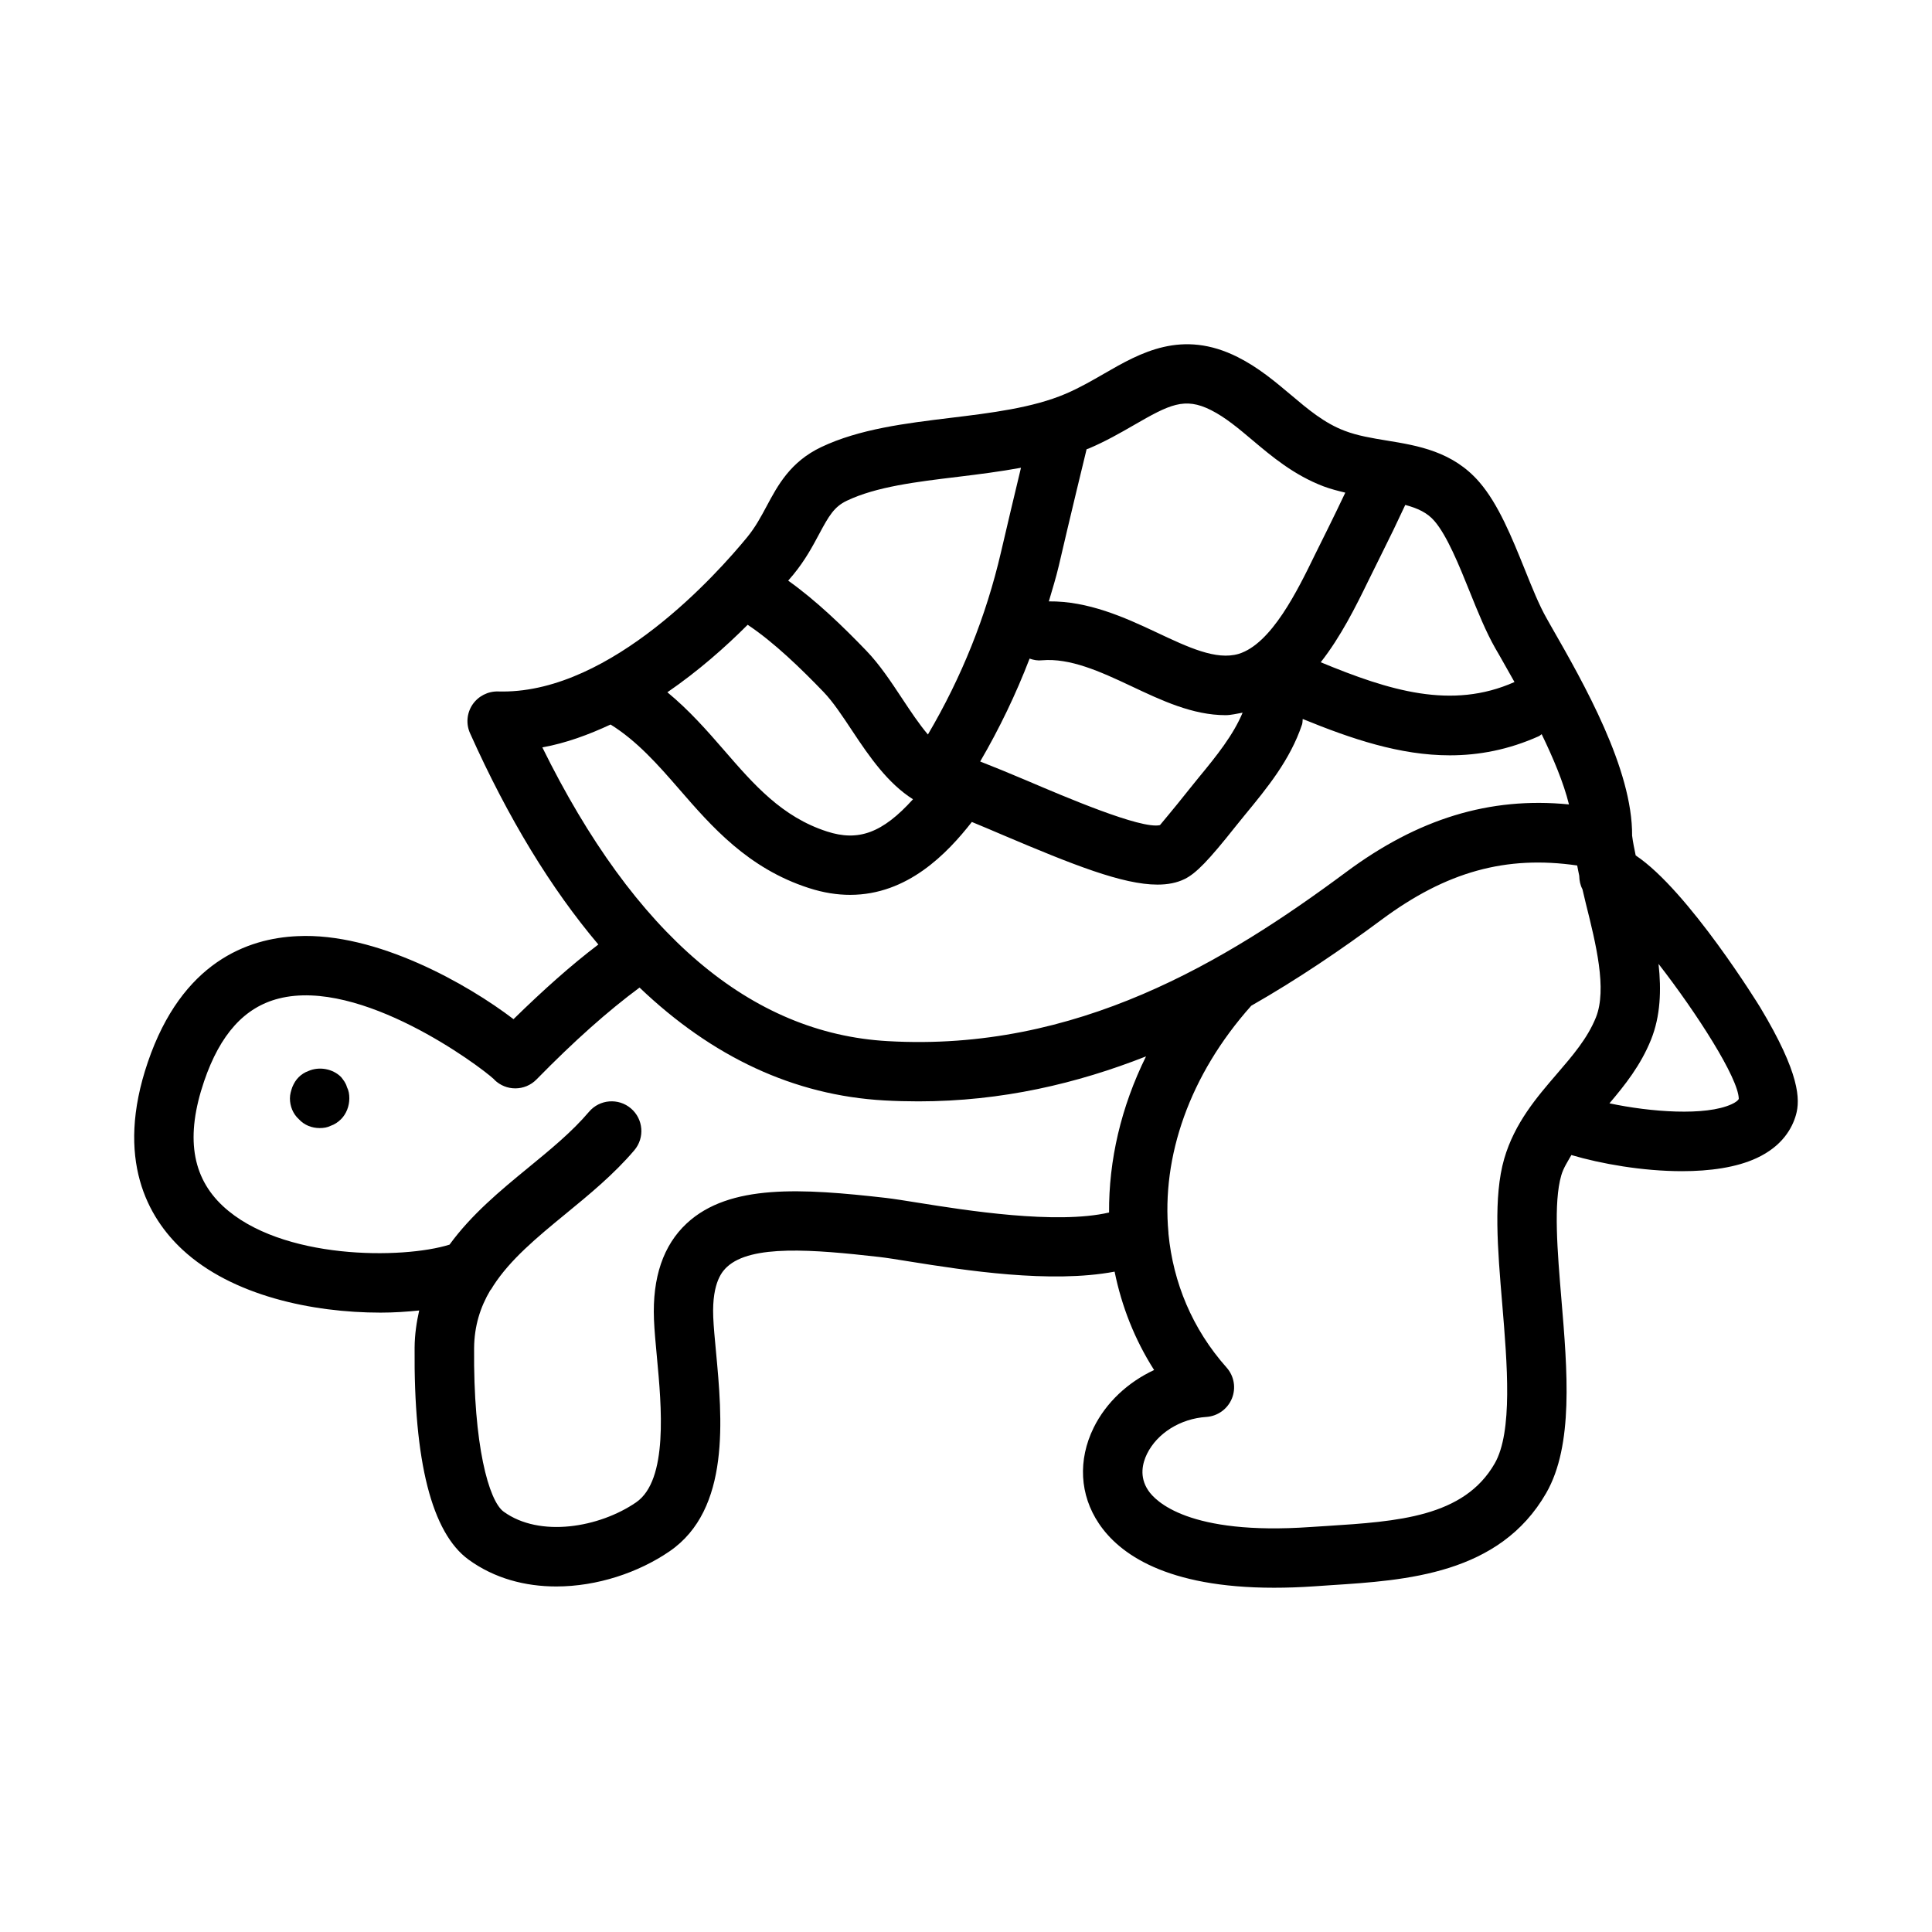 <?xml version="1.0" encoding="UTF-8"?>
<!-- Uploaded to: SVG Repo, www.svgrepo.com, Generator: SVG Repo Mixer Tools -->
<svg fill="#000000" width="800px" height="800px" version="1.1" viewBox="144 144 512 512" xmlns="http://www.w3.org/2000/svg">
 <g>
  <path d="m244.82 491.86c3.613 0 7.012-0.238 10.27-0.57-0.691 3.078-1.184 6.293-1.215 9.812-0.262 30.195 4.551 49.109 14.297 56.211 6.863 4.996 15.02 7.117 23.246 7.117 10.855 0 21.816-3.691 30.02-9.316 16.227-11.117 13.953-35.316 12.301-52.98-0.316-3.367-0.613-6.457-0.723-9.086-0.383-9.547 2.668-12.375 3.668-13.316 6.402-5.934 22.707-4.629 40.281-2.629 1.93 0.215 4.688 0.66 8.027 1.199 14.656 2.348 37.406 5.902 54.391 2.695 1.867 9.195 5.328 18.016 10.469 26.07-6.949 3.231-12.73 8.609-16.02 15.281-4.211 8.562-3.707 17.82 1.383 25.398 5.383 8.027 17.82 17.02 46.434 17.02 3.367 0 6.949-0.121 10.762-0.383l4.289-0.293c19.895-1.277 44.68-2.859 57.059-24.414 7.273-12.668 5.629-32.348 4.027-51.398-1.047-12.562-2.137-25.555-0.031-32.797 0.566-1.961 1.695-3.637 2.676-5.383 7.856 2.324 18.891 4.277 29.32 4.277 7.348 0 14.406-0.969 19.789-3.477 6.828-3.168 9.426-7.965 10.41-11.438 1.137-4.027 1.09-10.918-9.473-28.488-0.203-0.34-19.051-30.992-33-40.273-0.367-1.77-0.738-3.535-0.934-5.144 0-0.016-0.012-0.031-0.016-0.047 0.152-17.664-12.766-40.367-21.465-55.535l-1.152-2.043c-2.043-3.566-3.906-8.258-5.844-13.07-3.422-8.469-6.961-17.234-12.02-23.094-7.012-8.133-16.297-9.672-24.492-11.008-3.996-0.66-7.781-1.277-11.223-2.598-5.367-2.031-9.703-5.688-14.285-9.562-4.211-3.535-8.547-7.195-14.008-9.949-14.805-7.457-25.785-1.199-35.426 4.367-3.152 1.812-6.473 3.75-10.223 5.352-8.734 3.723-19.781 5.074-30.465 6.367-11.879 1.445-24.168 2.938-34.293 7.75-8.172 3.891-11.508 10.133-14.453 15.637-1.531 2.859-2.977 5.551-5.129 8.195-7.941 9.688-35.824 40.945-64.812 40.945-0.414 0-0.832 0-1.238-0.016-2.699-0.078-5.266 1.246-6.789 3.488-1.508 2.262-1.754 5.121-0.637 7.594 10.125 22.598 21.496 41.199 33.996 55.977-7.047 5.336-14.527 11.992-22.484 19.785-12.113-9.258-36.305-23.043-57.293-21.996-13.086 0.57-30.574 6.828-39.613 33.379-8.809 25.828 0.121 41.281 9.164 49.691 13.156 12.223 34.457 16.695 52.477 16.695zm297.29-2.273c1.32 15.867 2.828 33.855-2 42.25-8.164 14.223-25.77 15.359-44.418 16.559l-4.352 0.277c-32.348 2.277-41.16-6.856-43.051-9.703-2.43-3.613-1.508-7.258-0.324-9.672 2.707-5.504 8.871-9.348 15.715-9.793 3.012-0.199 5.629-2.09 6.781-4.875 1.137-2.781 0.602-5.965-1.398-8.211-9.113-10.246-14.145-22.508-15.406-35.438 0-0.113 0-0.219-0.008-0.332-1.859-20.066 5.527-41.715 21.949-60.117 12.363-7.062 23.891-14.895 34.531-22.797 17.188-12.762 33.004-17.105 51.844-14.371 0.184 0.906 0.332 1.785 0.543 2.723 0.027 1.277 0.27 2.492 0.848 3.562 0.305 1.266 0.578 2.484 0.898 3.781 2.66 10.641 5.672 22.707 2.676 30.195-2.231 5.551-6.18 10.133-10.363 14.992-5.242 6.09-11.191 12.977-13.945 22.477-2.902 10.047-1.75 23.871-0.52 38.492zm62.684-54.398c-0.109 0.398-0.832 0.953-1.875 1.43-6.922 3.199-21.551 2.078-32.398-0.227 4.055-4.777 8.277-10.051 11.027-16.887 2.5-6.231 2.75-13.105 1.984-20.062 10.199 13.133 21.168 30.27 21.262 35.746zm-71.324-134.44c2.215 5.504 4.32 10.688 6.766 14.992l1.184 2.043c1.191 2.078 2.562 4.508 3.934 6.961-16.648 7.414-33.195 2.273-51.348-5.242 5.328-6.773 9.324-14.832 12.621-21.598l3.336-6.75c2.227-4.43 4.371-8.875 6.445-13.344 3.269 0.879 5.824 2.043 7.715 4.242 3.367 3.887 6.551 11.762 9.348 18.695zm-129.71 45.055c5.121-8.777 9.484-17.879 13.094-27.266 1.059 0.375 2.172 0.578 3.305 0.445 7.398-0.633 15.301 2.922 23.574 6.824 8.07 3.812 16.328 7.719 25.062 7.719 1.477 0 3.004-0.414 4.508-0.66-2.453 5.887-6.836 11.379-11.582 17.125l-2.598 3.215c-4.504 5.688-7.394 9.012-7.719 9.457-4.965 1.184-25.445-7.609-35.27-11.793-4.555-1.93-8.637-3.609-12.375-5.066zm40.738-89.152c9.379-5.41 13.422-7.519 20.465-3.953 3.797 1.922 7.273 4.844 10.934 7.934 5.152 4.336 10.977 9.254 18.852 12.254 1.938 0.73 3.859 1.203 5.769 1.668-1.531 3.18-3.023 6.367-4.617 9.539l-3.43 6.918c-4.582 9.41-11.516 23.633-20.234 26.277-5.949 1.738-13.285-1.707-21.785-5.719-8.469-3.992-18.086-8.309-28.496-8.199 0.91-3.152 1.906-6.277 2.652-9.484 2.582-11.191 7.332-30.812 7.348-30.812l-0.027-0.008c0.207-0.086 0.434-0.137 0.641-0.223 4.367-1.855 8.258-4.07 11.93-6.191zm-83.422 28.891c2.59-4.844 3.981-7.242 7.328-8.84 7.816-3.723 18.32-4.996 29.434-6.336 5.551-0.676 11.188-1.387 16.734-2.406-1.613 6.715-3.809 15.914-5.301 22.379-3.938 16.957-10.441 33.164-19.363 48.309-2.32-2.723-4.621-6.195-6.871-9.594-2.922-4.414-5.934-8.965-9.449-12.609-6.144-6.383-13.273-13.289-20.707-18.57 0.426-0.512 0.977-1.129 1.363-1.602 3.133-3.812 5.094-7.484 6.832-10.73zm-18.938 24.031c6.981 4.625 14.332 11.797 20.098 17.789 2.523 2.613 5.019 6.394 7.672 10.395 4.566 6.898 9.391 13.832 16.043 18.055-8.09 8.965-14.484 11.234-22.777 8.543-11.961-3.859-19.402-12.438-27.273-21.523-4.578-5.285-9.316-10.66-15.039-15.375 8.176-5.613 15.363-11.957 21.277-17.883zm-36.328 26.43c6.988 4.356 12.461 10.531 18.195 17.145 8.527 9.824 18.188 20.973 34.34 26.184 3.891 1.262 7.535 1.812 10.945 1.812 15.223 0 25.707-10.949 32.262-19.316 2.641 1.086 5.441 2.273 8.41 3.543 18.375 7.797 31.566 13.055 40.773 13.055 2.754 0 5.137-0.461 7.211-1.477 3.043-1.508 6.32-4.891 13.5-13.945l2.43-3c5.918-7.18 12.023-14.605 15.176-24 0.164-0.488 0.117-0.977 0.18-1.469 12.926 5.285 25.785 9.633 38.98 9.633 7.719 0 15.574-1.477 23.602-5.074 0.289-0.129 0.48-0.371 0.746-0.531 3.055 6.328 5.801 12.805 7.234 18.613-21.02-2.074-40.051 3.812-59.039 17.926-31.949 23.723-71.434 47.695-121.5 44.805-36.293-2.031-67.059-28.199-91.527-77.844 6.285-1.133 12.297-3.367 18.082-6.059zm-107.72 94.543c4.25-12.469 10.723-19.633 19.797-21.926 21.703-5.523 52.969 17.637 57.059 21.414 0.043 0.043 0.055 0.102 0.098 0.145 1.539 1.492 3.519 2.246 5.512 2.246 2.043 0 4.082-0.785 5.629-2.367 10.02-10.234 18.949-18.16 27.305-24.344 19.25 18.375 40.879 28.574 64.895 29.91 3.035 0.168 6.035 0.246 8.996 0.246 22.164 0 42.094-4.75 60.328-11.918-6.633 13.426-9.887 27.566-9.793 41.371-14 3.258-38.109-0.598-50.402-2.559-3.629-0.586-6.633-1.062-8.734-1.309-22.203-2.523-41.465-3.781-52.789 6.75-6.211 5.766-9.133 14.344-8.68 25.492 0.117 2.875 0.43 6.242 0.777 9.918 1.215 12.992 3.059 32.641-5.527 38.531-9.73 6.672-25.531 9.41-35.102 2.445-3.922-2.859-8.043-17.637-7.816-43.344 0.055-5.875 1.641-10.824 4.262-15.273 0.352-0.355 0.547-0.809 0.82-1.219 4.488-6.953 11.465-12.746 19.121-19.023 6.297-5.164 12.809-10.5 18.25-16.898 2.82-3.32 2.414-8.289-0.898-11.102-3.305-2.812-8.289-2.414-11.094 0.891-4.527 5.336-10.215 9.992-16.234 14.93-7.238 5.93-14.934 12.312-20.734 20.285-12.34 3.871-44.652 4.117-60.039-10.199-8.324-7.742-9.953-18.551-5.004-33.094z"/>
  <path d="m228.7 442.95c1.105 0 2.051-0.152 3-0.629 0.938-0.309 1.883-0.938 2.676-1.723 1.414-1.414 2.199-3.477 2.199-5.519 0-1.09-0.152-2.043-0.629-2.984-0.309-1.105-0.938-1.891-1.566-2.676-2.207-2.215-5.828-2.844-8.664-1.582-0.945 0.324-1.883 0.953-2.516 1.582-0.793 0.785-1.262 1.566-1.738 2.676-0.316 0.938-0.629 1.891-0.629 2.984 0 2.043 0.793 4.106 2.367 5.519 1.41 1.566 3.453 2.352 5.5 2.352z"/>
 </g>
</svg>